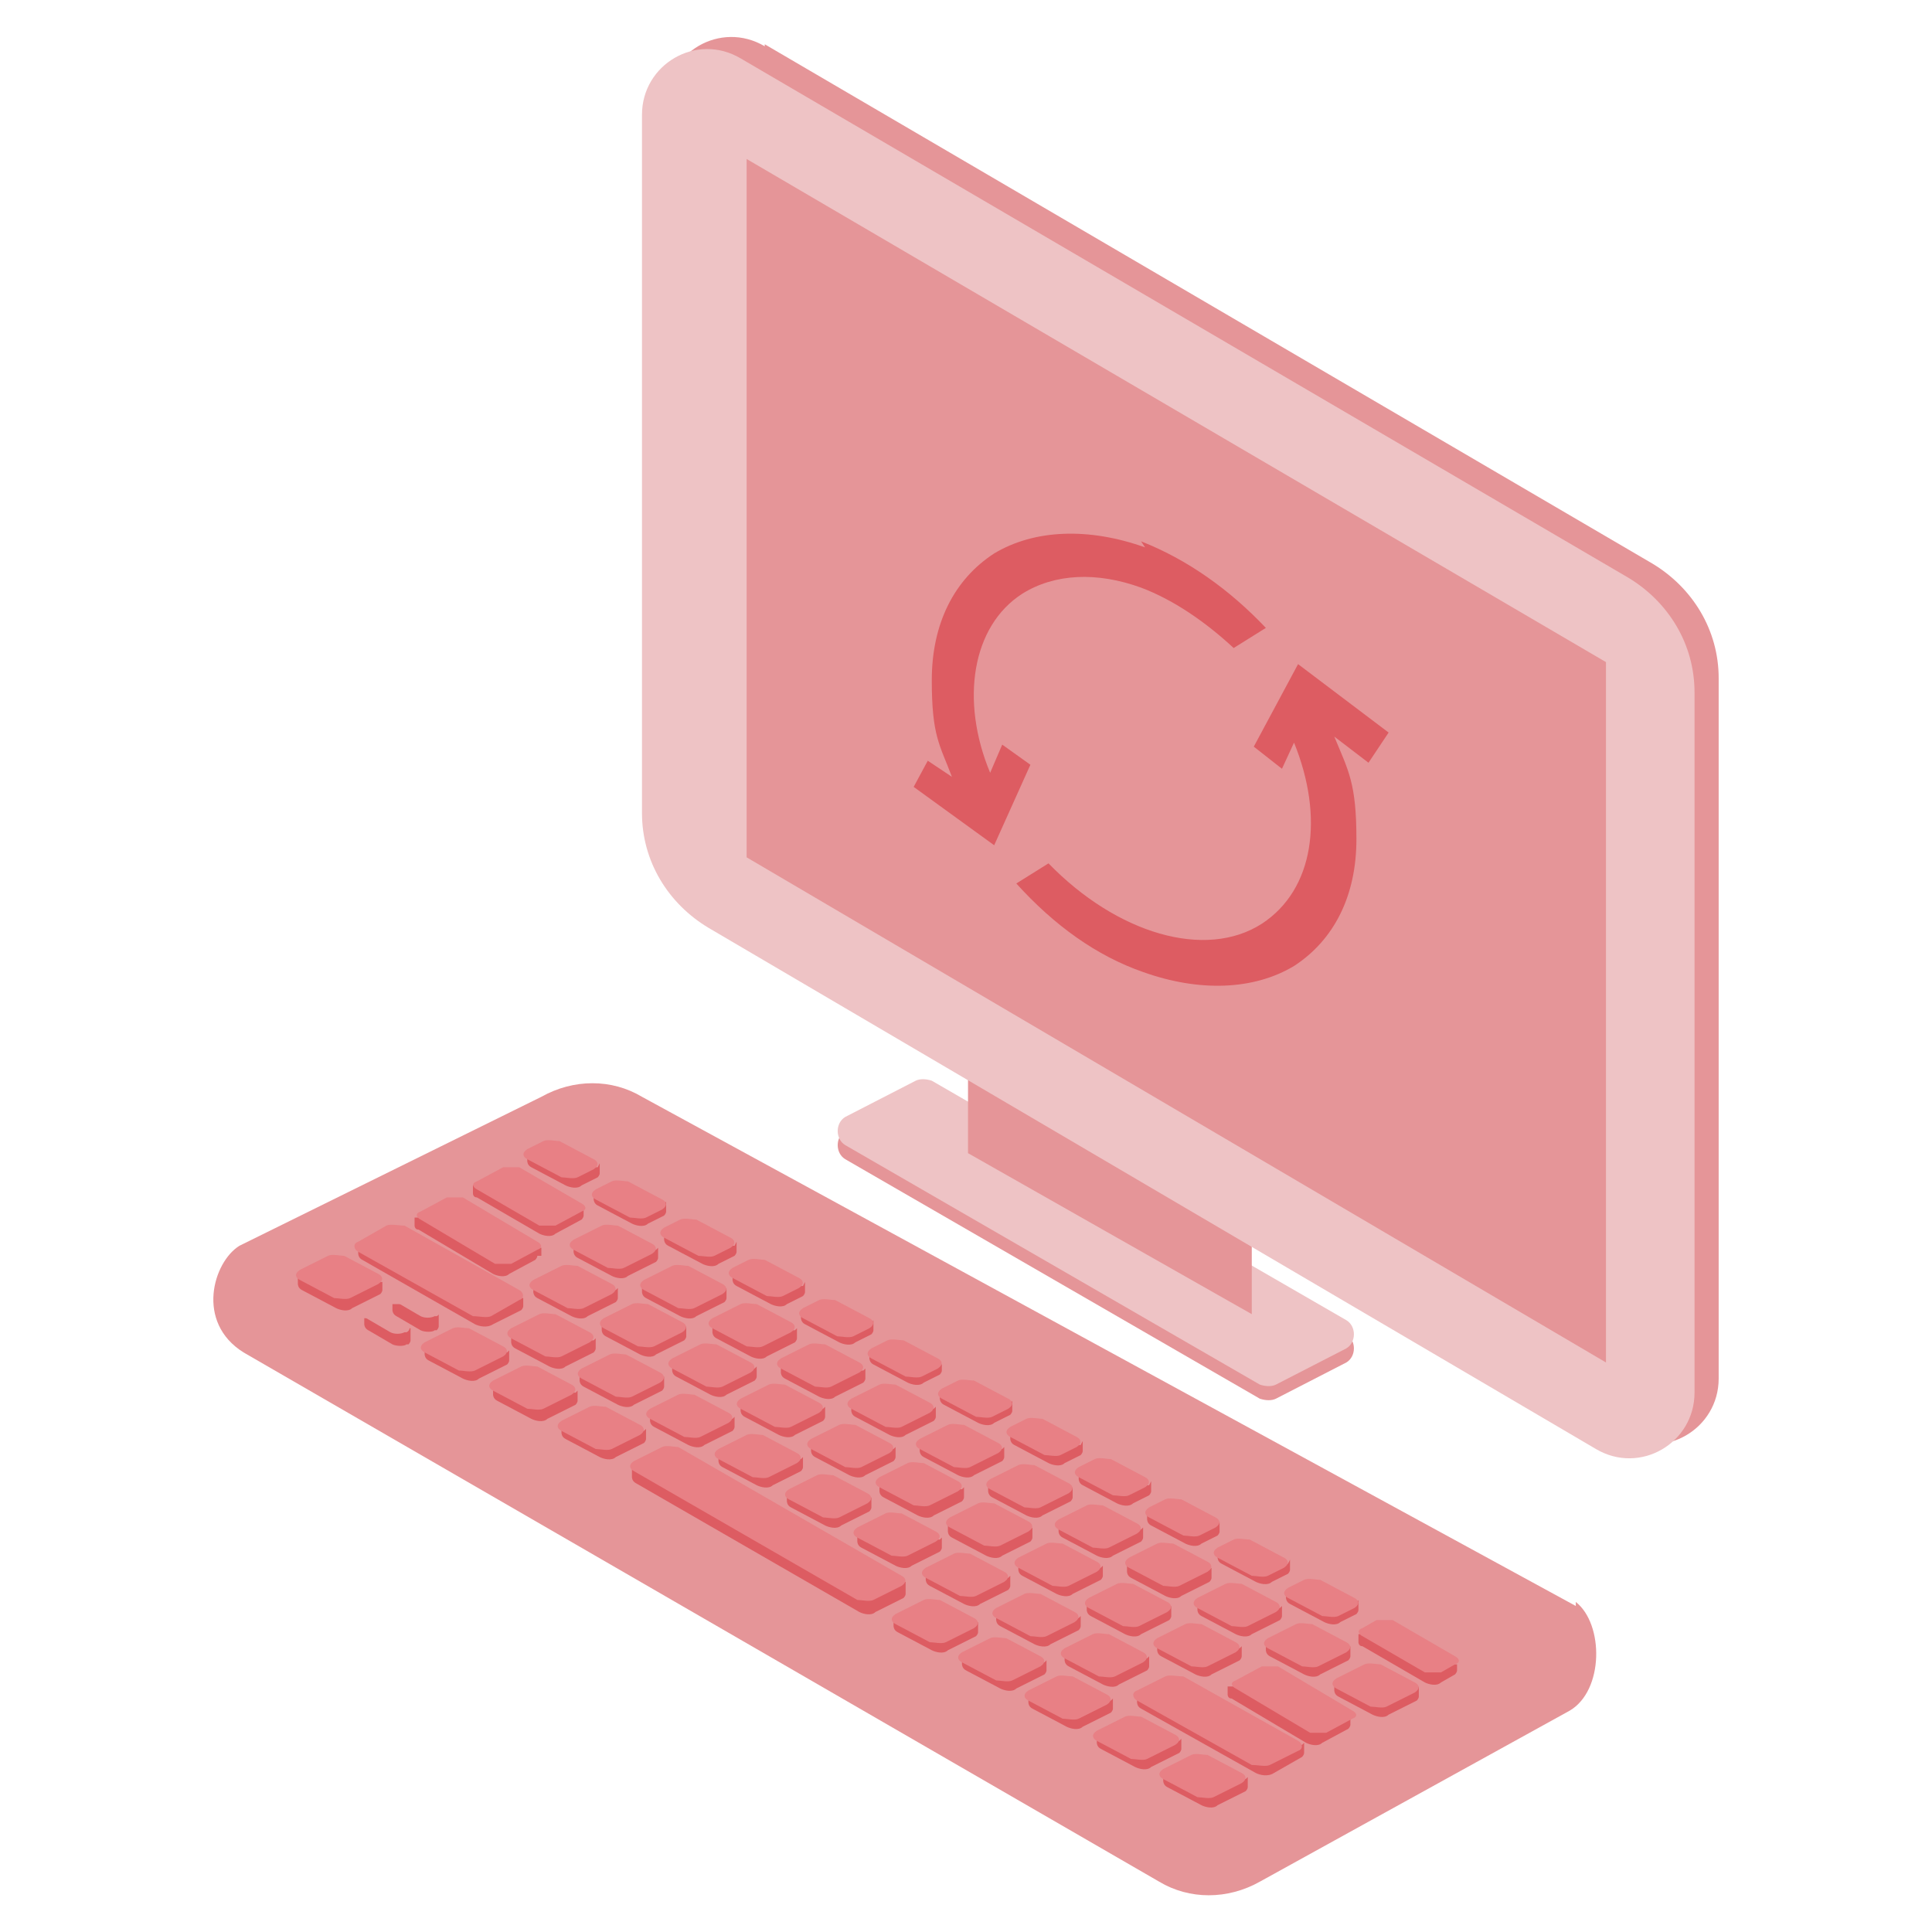 <?xml version="1.0" encoding="UTF-8"?>
<svg id="_レイヤー_1" data-name="レイヤー_1" xmlns="http://www.w3.org/2000/svg" version="1.1" viewBox="0 0 96 96">
  <!-- Generator: Adobe Illustrator 29.7.1, SVG Export Plug-In . SVG Version: 2.1.1 Build 8)  -->
  <defs>
    <style>
      .st0 {
        fill: #dd5c62;
      }

      .st1 {
        fill: #eec3c5;
      }

      .st2 {
        fill: #e59598;
      }

      .st3 {
        fill: #e88085;
      }
    </style>
  </defs>
  <g>
    <path class="st2" d="M62.6,69.5l-20.6-11.9c-.5-.3-.5-1.1,0-1.4l3.5-1.8c.2-.1.5-.1.8,0l20.6,11.9c.5.3.5,1.1,0,1.4l-3.5,1.8c-.2.1-.5.1-.8,0Z"/>
    <path class="st1" d="M62.6,68.8l-20.6-11.9c-.5-.3-.5-1.1,0-1.4l3.5-1.8c.2-.1.5-.1.8,0l20.6,11.9c.5.3.5,1.1,0,1.4l-3.5,1.8c-.2.1-.5.1-.8,0Z"/>
    <path class="st2" d="M62.2,65.3l-14.1-8v-8.1l14.1,8v8.1Z"/>
    <path class="st2" d="M38,2.2l44.1,25.8c2,1.2,3.3,3.3,3.3,5.7v34.8c0,2.5-2.7,4.1-4.9,2.8l-44.1-25.9c-2-1.2-3.3-3.3-3.3-5.7V5.1c0-2.5,2.7-4.1,4.9-2.8h0Z"/>
    <path class="st1" d="M36.8,2.9l44.1,25.8c2,1.2,3.3,3.3,3.3,5.7v34.8c0,2.5-2.7,4.1-4.9,2.8l-44.1-25.9c-2-1.2-3.3-3.3-3.3-5.7V5.7c0-2.5,2.7-4.1,4.9-2.8h0Z"/>
    <path class="st2" d="M37.1,7.9v34.7l42.7,25.1v-34.8L37.1,7.9h0Z"/>
    <path class="st2" d="M78.3,79.8l-46.4-25.3c-1.5-.9-3.4-.9-5,0l-15,7.4c-1.3.8-2.2,3.8.2,5.3l45.5,26.3c1.5.9,3.4.9,5,0l15.4-8.5c1.7-1,1.7-4.3.3-5.4h0s0,0,0,0Z"/>
    <path class="st0" d="M19,64.1v-.4h-.4l-1.4-.8c-.2-.1-.6-.2-.8,0l-1,.5h-.6v.4c0,0,0,.2.2.3l1.7.9c.2.1.6.2.8,0l1.4-.7c0,0,.1-.1.1-.2h0Z"/>
    <path class="st0" d="M29,60.5v-.4h-.4l-2.9-1.7c-.2-.1-.6-.2-.8,0l-.9.5h-.5v.4c0,0,0,.2.2.2l3.1,1.8c.2.1.6.2.8,0l1.3-.7c0,0,.1-.1.1-.2h0Z"/>
    <path class="st0" d="M26,64.9v-.4h-.4l-5.4-3.1c-.2-.1-.6-.2-.8,0l-1,.5h-.6v.4c0,0,0,.2.2.3l5.6,3.2c.2.1.6.2.9,0l1.4-.7c0,0,.1-.1.1-.2h0Z"/>
    <path class="st0" d="M26.9,62.4v-.4h-.5l-3.5-2c-.2-.1-.6-.2-.8,0l-.9.5h-.6v.4s0,.2.2.2l3.7,2.2c.2.1.6.2.8,0l1.3-.7s.1-.1.1-.2h0Z"/>
    <path class="st0" d="M25.2,67.2h-.5l-1.3-.8c-.2-.1-.6-.2-.8,0l-.9.5h-.6v.4c0,0,0,.2.2.3l1.7.9c.2.1.6.2.8,0l1.4-.7c0,0,.1-.1.1-.2v-.5h0,0Z"/>
    <path class="st0" d="M28.6,69.2h-.5l-1.3-.8c-.2-.1-.6-.2-.8,0l-.9.5h-.6v.4c0,0,0,.2.2.3l1.7.9c.2.1.6.2.8,0l1.4-.7c0,0,.1-.1.1-.2v-.5h0Z"/>
    <path class="st0" d="M29.5,66.6h-.5l-1.3-.8c-.2-.1-.6-.2-.8,0l-.9.5h-.6v.4c0,0,0,.2.2.3l1.7.9c.2.1.6.2.8,0l1.4-.7c0,0,.1-.1.1-.2v-.5h0,0Z"/>
    <path class="st0" d="M32.9,68.5h-.5l-1.3-.8c-.2-.1-.6-.2-.8,0l-.9.5h-.6v.4c0,0,0,.2.2.3l1.7.9c.2.1.6.2.8,0l1.4-.7c0,0,.1-.1.1-.2v-.5h0Z"/>
    <path class="st0" d="M45,78.6h-.5l-10.8-6.2c-.2-.1-.6-.2-.8,0l-.9.5h-.6v.5c0,0,0,.2.2.3l11.1,6.4c.2.1.6.2.8,0l1.4-.7c0,0,.1-.1.1-.2v-.5h0Z"/>
    <path class="st0" d="M36.4,70.5h-.5l-1.3-.8c-.2-.1-.6-.2-.8,0l-.9.5h-.6v.4c0,0,0,.2.2.3l1.7.9c.2.1.6.2.8,0l1.4-.7c0,0,.1-.1.1-.2v-.5h0,0Z"/>
    <path class="st0" d="M39.8,72.5h-.5l-1.3-.8c-.2-.1-.6-.2-.8,0l-.9.5h-.6v.4c0,0,0,.2.2.3l1.7.9c.2.1.6.2.8,0l1.4-.7c0,0,.1-.1.1-.2v-.5h0Z"/>
    <path class="st0" d="M40.9,70h-.5l-1.3-.8c-.2-.1-.6-.2-.8,0l-.9.5h-.6v.4c0,0,0,.2.2.3l1.7.9c.2.1.6.2.8,0l1.4-.7c0,0,.1-.1.1-.2v-.5h0,0Z"/>
    <path class="st0" d="M42.9,68.1h-.5l-1.3-.8c-.2-.1-.6-.2-.8,0l-.9.5h-.6v.4c0,0,0,.2.2.3l1.7.9c.2.1.6.2.8,0l1.4-.7c0,0,.1-.1.1-.2v-.5h0Z"/>
    <path class="st0" d="M37.5,68h-.5l-1.3-.8c-.2-.1-.6-.2-.8,0l-.9.5h-.6v.4c0,0,0,.2.2.3l1.7.9c.2.1.6.2.8,0l1.4-.7c0,0,.1-.1.1-.2v-.5h0,0Z"/>
    <path class="st0" d="M39.5,66.1h-.5l-1.3-.8c-.2-.1-.6-.2-.8,0l-.9.5h-.6v.4c0,0,0,.2.2.3l1.7.9c.2.1.6.2.8,0l1.4-.7c0,0,.1-.1.1-.2v-.5h0,0Z"/>
    <path class="st0" d="M39.9,63.9h-.5l-1.3-.8c-.2-.1-.6-.2-.8,0h-.3c0,.1-.6.1-.6.1v.4c0,0,0,.2.2.3l1.7.9c.2.1.6.2.8,0l.8-.4c0,0,.1-.1.1-.2v-.5h0,0Z"/>
    <path class="st0" d="M43.3,65.8h-.5l-1.3-.8c-.2-.1-.6-.2-.8,0h-.3c0,.1-.6.1-.6.1v.4c0,0,0,.2.2.3l1.7.9c.2.1.6.2.8,0l.8-.4c0,0,.1-.1.1-.2v-.5h0,0Z"/>
    <path class="st0" d="M46.8,67.8l-1.9-.8c-.2-.1-.6-.2-.8,0h-.3c0,.1-.6.1-.6.1v.4c0,0,0,.2.2.3l1.7.9c.2.1.6.2.8,0l.8-.4c0,0,.1-.1.1-.2v-.5h0,0Z"/>
    <path class="st0" d="M46.4,70h-.5l-1.3-.8c-.2-.1-.6-.2-.8,0l-.9.5h-.6v.4c0,0,0,.2.2.3l1.7.9c.2.1.6.2.8,0l1.4-.7c0,0,.1-.1.1-.2v-.5h0,0Z"/>
    <path class="st0" d="M44.4,72h-.5l-1.3-.8c-.2-.1-.6-.2-.8,0l-.9.5h-.6v.4c0,0,0,.2.2.3l1.7.9c.2.1.6.2.8,0l1.4-.7c0,0,.1-.1.1-.2v-.5h0Z"/>
    <path class="st0" d="M43.2,74.5h-.5l-1.3-.8c-.2-.1-.6-.2-.8,0l-.9.5h-.6v.4c0,0,0,.2.2.3l1.7.9c.2.1.6.2.8,0l1.4-.7c0,0,.1-.1.1-.2v-.5h0,0Z"/>
    <path class="st0" d="M46.7,76.5h-.5l-1.3-.8c-.2-.1-.6-.2-.8,0l-.9.5h-.6v.4c0,0,0,.2.2.3l1.7.9c.2.1.6.2.8,0l1.4-.7c0,0,.1-.1.1-.2v-.5h0,0Z"/>
    <path class="st0" d="M47.8,74h-.5l-1.3-.8c-.2-.1-.6-.2-.8,0l-.9.5h-.6v.4c0,0,0,.2.2.3l1.7.9c.2.1.6.2.8,0l1.4-.7c0,0,.1-.1.1-.2v-.5h0,0Z"/>
    <path class="st0" d="M49.8,72h-.5l-1.3-.8c-.2-.1-.6-.2-.8,0l-.9.5h-.6v.4c0,0,0,.2.2.3l1.7.9c.2.1.6.2.8,0l1.4-.7c0,0,.1-.1.1-.2v-.5h0,0Z"/>
    <path class="st0" d="M50.2,69.8h-.5l-1.3-.8c-.2-.1-.6-.2-.8,0h-.3c0,.1-.6.1-.6.1v.4c0,0,0,.2.2.3l1.7.9c.2.1.6.2.8,0l.8-.4c0,0,.1-.1.1-.2v-.5h0,0Z"/>
    <path class="st0" d="M53.7,71.8h-.5l-1.3-.8c-.2-.1-.6-.2-.8,0h-.3c0,.1-.6.1-.6.1v.4c0,0,0,.2.2.3l1.7.9c.2.1.6.2.8,0l.8-.4c0,0,.1-.1.1-.2v-.5h0,0Z"/>
    <path class="st0" d="M53.2,74h-.5l-1.3-.8c-.2-.1-.6-.2-.8,0l-.9.5h-.6v.4c0,0,0,.2.2.3l1.7.9c.2.1.6.2.8,0l1.4-.7c0,0,.1-.1.1-.2v-.5h0,0Z"/>
    <path class="st0" d="M51.2,76h-.5l-1.3-.8c-.2-.1-.6-.2-.8,0l-.9.5h-.6v.4c0,0,0,.2.2.3l1.7.9c.2.1.6.2.8,0l1.4-.7c0,0,.1-.1.1-.2v-.5h0,0Z"/>
    <path class="st0" d="M50.1,78.4h-.5l-1.3-.8c-.2-.1-.6-.2-.8,0l-.9.5h-.6v.4c0,0,0,.2.2.3l1.7.9c.2.1.6.2.8,0l1.4-.7c0,0,.1-.1.1-.2v-.5h0Z"/>
    <path class="st0" d="M48.5,80.7h-.5l-1.3-.8c-.2-.1-.6-.2-.8,0l-.9.5h-.6v.4c0,0,0,.2.2.3l1.7.9c.2.1.6.2.8,0l1.4-.7c0,0,.1-.1.1-.2v-.5h0Z"/>
    <path class="st0" d="M51.9,82.6h-.5l-1.3-.8c-.2-.1-.6-.2-.8,0l-.9.5h-.6v.4c0,0,0,.2.2.3l1.7.9c.2.1.6.2.8,0l1.4-.7c0,0,.1-.1.1-.2v-.5h0,0Z"/>
    <path class="st0" d="M55.2,84.5h-.5l-1.3-.8c-.2-.1-.6-.2-.8,0l-.9.5h-.6v.4c0,0,0,.2.2.3l1.7.9c.2.1.6.2.8,0l1.4-.7c0,0,.1-.1.1-.2v-.5h0,0Z"/>
    <path class="st0" d="M53.6,80.4h-.5l-1.3-.8c-.2-.1-.6-.2-.8,0l-.9.5h-.6v.4c0,0,0,.2.2.3l1.7.9c.2.1.6.2.8,0l1.4-.7c0,0,.1-.1.1-.2v-.5h0,0Z"/>
    <path class="st0" d="M57,82.4h-.5l-1.3-.8c-.2-.1-.6-.2-.8,0l-.9.5h-.6v.4c0,0,0,.2.2.3l1.7.9c.2.1.6.2.8,0l1.4-.7c0,0,.1-.1.1-.2v-.5h0Z"/>
    <path class="st0" d="M61.6,81.9h-.5l-1.3-.8c-.2-.1-.6-.2-.8,0l-.9.5h-.6v.4c0,0,0,.2.2.3l1.7.9c.2.1.6.2.8,0l1.4-.7c0,0,.1-.1.1-.2v-.5h0Z"/>
    <path class="st0" d="M60.1,78h-.5l-1.3-.8c-.2-.1-.6-.2-.8,0l-.9.5h-.6v.4c0,0,0,.2.2.3l1.7.9c.2.1.6.2.8,0l1.4-.7c0,0,.1-.1.1-.2v-.5h0,0Z"/>
    <path class="st0" d="M58.1,79.9h-.5l-1.3-.8c-.2-.1-.6-.2-.8,0l-.9.5h-.6v.4c0,0,0,.2.2.3l1.7.9c.2.1.6.2.8,0l1.4-.7c0,0,.1-.1.1-.2v-.5h0,0Z"/>
    <path class="st0" d="M56.7,76h-.5l-1.3-.8c-.2-.1-.6-.2-.8,0l-.9.5h-.6v.4c0,0,0,.2.2.3l1.7.9c.2.1.6.2.8,0l1.4-.7c0,0,.1-.1.1-.2v-.5h0Z"/>
    <path class="st0" d="M57.1,73.8h-.5l-1.3-.8c-.2-.1-.6-.2-.8,0h-.3c0,.1-.6.1-.6.1v.4c0,0,0,.2.2.3l1.7.9c.2.1.6.2.8,0l.8-.4c0,0,.1-.1.1-.2v-.5h0Z"/>
    <path class="st0" d="M60.5,75.8h-.5l-1.3-.8c-.2-.1-.6-.2-.8,0h-.3c0,.1-.6.1-.6.1v.4c0,0,0,.2.2.3l1.7.9c.2.1.6.2.8,0l.8-.4c0,0,.1-.1.1-.2v-.5h0s0,0,0,0Z"/>
    <path class="st0" d="M64,77.7h-.5l-1.3-.8c-.2-.1-.6-.2-.8,0h-.3c0,.1-.6.1-.6.1v.4c0,0,0,.2.2.3l1.7.9c.2.1.6.2.8,0l.8-.4c0,0,.1-.1.1-.2v-.5h0s0,0,0,0Z"/>
    <path class="st0" d="M63.6,79.9h-.5l-1.3-.8c-.2-.1-.6-.2-.8,0l-.9.5h-.6v.4c0,0,0,.2.2.3l1.7.9c.2.1.6.2.8,0l1.4-.7c0,0,.1-.1.1-.2v-.5h0Z"/>
    <path class="st0" d="M67,81.9h-.5l-1.3-.8c-.2-.1-.6-.2-.8,0l-.9.5h-.6v.4c0,0,0,.2.2.3l1.7.9c.2.1.6.2.8,0l1.4-.7c0,0,.1-.1.1-.2v-.5h0,0Z"/>
    <path class="st0" d="M67.4,79.7h-.5l-1.3-.8c-.2-.1-.6-.2-.8,0h-.3c0,.1-.6.1-.6.1v.4c0,0,0,.2.2.3l1.7.9c.2.1.6.2.8,0l.8-.4c0,0,.1-.1.1-.2v-.5h0,0Z"/>
    <path class="st0" d="M70.4,83.9h-.5l-1.3-.8c-.2-.1-.6-.2-.8,0l-.9.5h-.6v.4c0,0,0,.2.2.3l1.7.9c.2.1.6.2.8,0l1.4-.7c0,0,.1-.1.1-.2v-.5h0,0Z"/>
    <path class="st0" d="M72.4,82.7h-.5l-2.8-1.6c-.2-.1-.6-.2-.8,0h-.2c0,.1-.6.1-.6.1v.4c0,0,0,.2.2.2l3.1,1.8c.2.1.6.2.8,0l.7-.4s.1-.1.1-.2v-.4h0Z"/>
    <path class="st0" d="M67.3,85.3h-.5l-3.5-2c-.2-.1-.6-.2-.8,0l-.9.5h-.6v.4s0,.2.2.2l3.7,2.2c.2.1.6.2.8,0l1.3-.7s.1-.1.1-.2v-.4h0,0Z"/>
    <path class="st0" d="M64.7,86.7h-.5l-5.3-3.1c-.2-.1-.6-.2-.9,0l-.9.5h-.6v.5c0,0,0,.2.2.3l5.7,3.2c.2.1.6.2.9,0l1.4-.8c0,0,.1-.1.1-.2v-.5h0Z"/>
    <path class="st0" d="M54.7,77.9h-.5l-1.3-.8c-.2-.1-.6-.2-.8,0l-.9.5h-.6v.4c0,0,0,.2.2.3l1.7.9c.2.1.6.2.8,0l1.4-.7c0,0,.1-.1.1-.2v-.5h0,0Z"/>
    <path class="st0" d="M34,66h-.5l-1.3-.8c-.2-.1-.6-.2-.8,0l-.9.5h-.6v.4c0,0,0,.2.2.3l1.7.9c.2.1.6.2.8,0l1.4-.7c0,0,.1-.1.1-.2v-.5h0,0Z"/>
    <path class="st0" d="M36,64.1h-.5l-1.3-.8c-.2-.1-.6-.2-.8,0l-.9.5h-.6v.4c0,0,0,.2.2.3l1.7.9c.2.1.6.2.8,0l1.4-.7c0,0,.1-.1.1-.2v-.5h0Z"/>
    <path class="st0" d="M36.5,61.9h-.5l-1.3-.8c-.2-.1-.6-.2-.8,0h-.3c0,.1-.6.1-.6.1v.4c0,0,0,.2.2.3l1.7.9c.2.1.6.2.8,0l.8-.4c0,0,.1-.1.1-.2v-.5h0s0,0,0,0Z"/>
    <path class="st0" d="M33,59.9h-.5l-1.3-.8c-.2-.1-.6-.2-.8,0h-.3c0,.1-.6.1-.6.1v.4c0,0,0,.2.2.3l1.7.9c.2.1.6.2.8,0l.8-.4c0,0,.1-.1.1-.2v-.5h0s0,0,0,0Z"/>
    <path class="st0" d="M29.7,58h-.5l-1.3-.8c-.2-.1-.6-.2-.8,0h-.3c0,.1-.6.1-.6.1v.4c0,0,0,.2.2.3l1.7.9c.2.1.6.2.8,0l.8-.4c0,0,.1-.1.1-.2v-.5h0,0Z"/>
    <path class="st0" d="M32.6,62.1h-.5l-1.3-.8c-.2-.1-.6-.2-.8,0l-.9.5h-.6v.4c0,0,0,.2.2.3l1.7.9c.2.1.6.2.8,0l1.4-.7c0,0,.1-.1.1-.2v-.5h0,0Z"/>
    <path class="st0" d="M30.6,64.1h-.5l-1.3-.8c-.2-.1-.6-.2-.8,0l-.9.5h-.6v.4c0,0,0,.2.2.3l1.7.9c.2.1.6.2.8,0l1.4-.7c0,0,.1-.1.1-.2v-.5h0Z"/>
    <path class="st0" d="M58.6,86.5h-.5l-1.3-.8c-.2-.1-.6-.2-.8,0l-.9.5h-.6v.4c0,0,0,.2.2.3l1.7.9c.2.1.6.2.8,0l1.4-.7c0,0,.1-.1.1-.2v-.5h0,0Z"/>
    <path class="st0" d="M61.9,88.4h-.5l-1.3-.8c-.2-.1-.6-.2-.8,0l-.9.5h-.6v.4c0,0,0,.2.2.3l1.7.9c.2.1.6.2.8,0l1.4-.7c0,0,.1-.1.1-.2v-.5h0,0Z"/>
    <path class="st3" d="M16.6,64.5l-1.7-.9c-.2-.1-.3-.3,0-.5l1.4-.7c.2-.1.6,0,.8,0l1.7.9c.2.1.3.3,0,.5l-1.4.7c-.2.1-.6,0-.8,0Z"/>
    <path class="st3" d="M22.8,68.1l-1.7-.9c-.2-.1-.3-.3,0-.5l1.4-.7c.2-.1.6,0,.8,0l1.7.9c.2.1.3.3,0,.5l-1.4.7c-.2.1-.6,0-.8,0h0Z"/>
    <path class="st3" d="M46.2,81.6l-1.7-.9c-.2-.1-.3-.3,0-.5l1.4-.7c.2-.1.6,0,.8,0l1.7.9c.2.1.3.3,0,.5l-1.4.7c-.2.1-.6,0-.8,0h0Z"/>
    <path class="st3" d="M26.2,70l-1.7-.9c-.2-.1-.3-.3,0-.5l1.4-.7c.2-.1.6,0,.8,0l1.7.9c.2.1.3.3,0,.5l-1.4.7c-.2.1-.6,0-.8,0h0Z"/>
    <path class="st0" d="M32,71.1h-.5l-1.3-.8c-.2-.1-.6-.2-.8,0l-.9.5h-.6v.4c0,0,0,.2.2.3l1.7.9c.2.1.6.2.8,0l1.4-.7c0,0,.1-.1.1-.2v-.5h0Z"/>
    <path class="st3" d="M29.6,72l-1.7-.9c-.2-.1-.3-.3,0-.5l1.4-.7c.2-.1.6,0,.8,0l1.7.9c.2.1.3.3,0,.5l-1.4.7c-.2.1-.6,0-.8,0h0Z"/>
    <path class="st3" d="M52.8,85.4l-1.7-.9c-.2-.1-.3-.3,0-.5l1.4-.7c.2-.1.6,0,.8,0l1.7.9c.2.1.3.3,0,.5l-1.4.7c-.2.1-.6,0-.8,0Z"/>
    <path class="st3" d="M56.2,87.4l-1.7-.9c-.2-.1-.3-.3,0-.5l1.4-.7c.2-.1.6,0,.8,0l1.7.9c.2.1.3.3,0,.5l-1.4.7c-.2.1-.6,0-.8,0Z"/>
    <path class="st3" d="M59.5,89.3l-1.7-.9c-.2-.1-.3-.3,0-.5l1.4-.7c.2-.1.6,0,.8,0l1.7.9c.2.1.3.3,0,.5l-1.4.7c-.2.1-.6,0-.8,0h0Z"/>
    <path class="st3" d="M49.5,83.5l-1.7-.9c-.2-.1-.3-.3,0-.5l1.4-.7c.2-.1.6,0,.8,0l1.7.9c.2.1.3.3,0,.5l-1.4.7c-.2.1-.6,0-.8,0h0Z"/>
    <path class="st3" d="M42.6,79.5l-11.1-6.4c-.2-.1-.3-.3,0-.5l1.4-.7c.2-.1.6,0,.8,0l11.1,6.4c.2.1.3.3,0,.5l-1.4.7c-.2.1-.6,0-.8,0Z"/>
    <path class="st3" d="M27.9,58.5l-1.7-.9c-.2-.1-.3-.3,0-.5l.8-.4c.2-.1.6,0,.8,0l1.7.9c.2.1.3.3,0,.5l-.8.4c-.2.1-.6,0-.8,0h0Z"/>
    <path class="st3" d="M34.7,62.4l-1.7-.9c-.2-.1-.3-.3,0-.5l.8-.4c.2-.1.6,0,.8,0l1.7.9c.2.1.3.3,0,.5l-.8.4c-.2.1-.6,0-.8,0Z"/>
    <path class="st3" d="M31.3,60.5l-1.7-.9c-.2-.1-.3-.3,0-.5l.8-.4c.2-.1.6,0,.8,0l1.7.9c.2.1.3.3,0,.5l-.8.4c-.2.1-.6,0-.8,0h0Z"/>
    <path class="st3" d="M38.1,64.4l-1.7-.9c-.2-.1-.3-.3,0-.5l.8-.4c.2-.1.6,0,.8,0l1.7.9c.2.1.3.3,0,.5l-.8.4c-.2.1-.6,0-.8,0Z"/>
    <path class="st3" d="M41.6,66.4l-1.7-.9c-.2-.1-.3-.3,0-.5l.8-.4c.2-.1.6,0,.8,0l1.7.9c.2.1.3.3,0,.5l-.8.4c-.2.1-.6,0-.8,0h0Z"/>
    <path class="st3" d="M45,68.4l-1.7-.9c-.2-.1-.3-.3,0-.5l.8-.4c.2-.1.6,0,.8,0l1.7.9c.2.1.3.3,0,.5l-.8.4c-.2.1-.6,0-.8,0h0Z"/>
    <path class="st3" d="M48.5,70.4l-1.7-.9c-.2-.1-.3-.3,0-.5l.8-.4c.2-.1.6,0,.8,0l1.7.9c.2.1.3.3,0,.5l-.8.4c-.2.1-.6,0-.8,0Z"/>
    <path class="st3" d="M51.9,72.3l-1.7-.9c-.2-.1-.3-.3,0-.5l.8-.4c.2-.1.6,0,.8,0l1.7.9c.2.1.3.3,0,.5l-.8.4c-.2.1-.6,0-.8,0Z"/>
    <path class="st3" d="M55.3,74.3l-1.7-.9c-.2-.1-.3-.3,0-.5l.8-.4c.2-.1.6,0,.8,0l1.7.9c.2.1.3.3,0,.5l-.8.4c-.2.1-.6,0-.8,0h0Z"/>
    <path class="st3" d="M58.8,76.3l-1.7-.9c-.2-.1-.3-.3,0-.5l.8-.4c.2-.1.6,0,.8,0l1.7.9c.2.1.3.3,0,.5l-.8.4c-.2.1-.6,0-.8,0h0Z"/>
    <path class="st3" d="M62.2,78.3l-1.7-.9c-.2-.1-.3-.3,0-.5l.8-.4c.2-.1.6,0,.8,0l1.7.9c.2.1.3.3,0,.5l-.8.4c-.2.1-.6,0-.8,0Z"/>
    <path class="st3" d="M65.7,80.3l-1.7-.9c-.2-.1-.3-.3,0-.5l.8-.4c.2-.1.6,0,.8,0l1.7.9c.2.1.3.3,0,.5l-.8.4c-.2.1-.6,0-.8,0Z"/>
    <path class="st3" d="M70.8,83.1l-3.1-1.8c-.2-.1-.3-.3,0-.4l.7-.4c.2,0,.6,0,.8,0l3.1,1.8c.2.1.3.3,0,.4l-.7.4c-.2,0-.6,0-.8,0Z"/>
    <path class="st3" d="M33.7,65l-1.7-.9c-.2-.1-.3-.3,0-.5l1.4-.7c.2-.1.6,0,.8,0l1.7.9c.2.1.3.3,0,.5l-1.4.7c-.2.1-.6,0-.8,0h0Z"/>
    <path class="st3" d="M30.2,63l-1.7-.9c-.2-.1-.3-.3,0-.5l1.4-.7c.2-.1.6,0,.8,0l1.7.9c.2.1.3.3,0,.5l-1.4.7c-.2.1-.6,0-.8,0h0Z"/>
    <path class="st3" d="M37.1,66.9l-1.7-.9c-.2-.1-.3-.3,0-.5l1.4-.7c.2-.1.6,0,.8,0l1.7.9c.2.1.3.3,0,.5l-1.4.7c-.2.1-.6,0-.8,0h0Z"/>
    <path class="st3" d="M40.5,68.9l-1.7-.9c-.2-.1-.3-.3,0-.5l1.4-.7c.2-.1.6,0,.8,0l1.7.9c.2.1.3.3,0,.5l-1.4.7c-.2.1-.6,0-.8,0h0Z"/>
    <path class="st3" d="M44,70.9l-1.7-.9c-.2-.1-.3-.3,0-.5l1.4-.7c.2-.1.6,0,.8,0l1.7.9c.2.1.3.3,0,.5l-1.4.7c-.2.1-.6,0-.8,0h0Z"/>
    <path class="st3" d="M47.4,72.9l-1.7-.9c-.2-.1-.3-.3,0-.5l1.4-.7c.2-.1.6,0,.8,0l1.7.9c.2.1.3.3,0,.5l-1.4.7c-.2.1-.6,0-.8,0Z"/>
    <path class="st3" d="M50.9,74.9l-1.7-.9c-.2-.1-.3-.3,0-.5l1.4-.7c.2-.1.6,0,.8,0l1.7.9c.2.1.3.3,0,.5l-1.4.7c-.2.1-.6,0-.8,0Z"/>
    <path class="st3" d="M54.3,76.9l-1.7-.9c-.2-.1-.3-.3,0-.5l1.4-.7c.2-.1.6,0,.8,0l1.7.9c.2.1.3.3,0,.5l-1.4.7c-.2.1-.6,0-.8,0h0Z"/>
    <path class="st3" d="M57.8,78.8l-1.7-.9c-.2-.1-.3-.3,0-.5l1.4-.7c.2-.1.6,0,.8,0l1.7.9c.2.1.3.3,0,.5l-1.4.7c-.2.1-.6,0-.8,0h0Z"/>
    <path class="st3" d="M61.2,80.8l-1.7-.9c-.2-.1-.3-.3,0-.5l1.4-.7c.2-.1.6,0,.8,0l1.7.9c.2.1.3.3,0,.5l-1.4.7c-.2.1-.6,0-.8,0h0Z"/>
    <path class="st3" d="M64.7,82.8l-1.7-.9c-.2-.1-.3-.3,0-.5l1.4-.7c.2-.1.6,0,.8,0l1.7.9c.2.1.3.3,0,.5l-1.4.7c-.2.1-.6,0-.8,0h0Z"/>
    <path class="st3" d="M68.1,84.8l-1.7-.9c-.2-.1-.3-.3,0-.5l1.4-.7c.2-.1.6,0,.8,0l1.7.9c.2.1.3.3,0,.5l-1.4.7c-.2.1-.6,0-.8,0Z"/>
    <path class="st3" d="M26.8,60.9l-3.1-1.8c-.2-.1-.3-.3,0-.4l1.3-.7c.2,0,.6,0,.8,0l3.1,1.8c.2.1.3.3,0,.4l-1.3.7c-.2,0-.6,0-.8,0Z"/>
    <path class="st3" d="M31.7,66.9l-1.7-.9c-.2-.1-.3-.3,0-.5l1.4-.7c.2-.1.6,0,.8,0l1.7.9c.2.1.3.3,0,.5l-1.4.7c-.2.1-.6,0-.8,0h0Z"/>
    <path class="st3" d="M28.2,65l-1.7-.9c-.2-.1-.3-.3,0-.5l1.4-.7c.2-.1.6,0,.8,0l1.7.9c.2.1.3.3,0,.5l-1.4.7c-.2.1-.6,0-.8,0h0Z"/>
    <path class="st3" d="M35.1,68.9l-1.7-.9c-.2-.1-.3-.3,0-.5l1.4-.7c.2-.1.6,0,.8,0l1.7.9c.2.1.3.3,0,.5l-1.4.7c-.2.1-.6,0-.8,0h0Z"/>
    <path class="st3" d="M38.5,70.9l-1.7-.9c-.2-.1-.3-.3,0-.5l1.4-.7c.2-.1.6,0,.8,0l1.7.9c.2.1.3.3,0,.5l-1.4.7c-.2.1-.6,0-.8,0Z"/>
    <path class="st3" d="M42,72.9l-1.7-.9c-.2-.1-.3-.3,0-.5l1.4-.7c.2-.1.6,0,.8,0l1.7.9c.2.1.3.3,0,.5l-1.4.7c-.2.1-.6,0-.8,0h0Z"/>
    <path class="st3" d="M45.4,74.8l-1.7-.9c-.2-.1-.3-.3,0-.5l1.4-.7c.2-.1.6,0,.8,0l1.7.9c.2.1.3.3,0,.5l-1.4.7c-.2.1-.6,0-.8,0h0Z"/>
    <path class="st3" d="M48.9,76.8l-1.7-.9c-.2-.1-.3-.3,0-.5l1.4-.7c.2-.1.6,0,.8,0l1.7.9c.2.1.3.3,0,.5l-1.4.7c-.2.1-.6,0-.8,0h0Z"/>
    <path class="st3" d="M52.3,78.8l-1.7-.9c-.2-.1-.3-.3,0-.5l1.4-.7c.2-.1.6,0,.8,0l1.7.9c.2.1.3.3,0,.5l-1.4.7c-.2.1-.6,0-.8,0h0Z"/>
    <path class="st3" d="M55.8,80.8l-1.7-.9c-.2-.1-.3-.3,0-.5l1.4-.7c.2-.1.6,0,.8,0l1.7.9c.2.1.3.3,0,.5l-1.4.7c-.2.1-.6,0-.8,0Z"/>
    <path class="st3" d="M59.2,82.8l-1.7-.9c-.2-.1-.3-.3,0-.5l1.4-.7c.2-.1.6,0,.8,0l1.7.9c.2.1.3.3,0,.5l-1.4.7c-.2.1-.6,0-.8,0h0Z"/>
    <path class="st3" d="M24.6,62.8l-3.7-2.2c-.2-.1-.3-.3,0-.4l1.3-.7c.2,0,.6,0,.8,0l3.7,2.2c.2.1.3.3,0,.4l-1.3.7c-.2,0-.6,0-.8,0Z"/>
    <path class="st3" d="M65.1,86.1l-3.7-2.2c-.2-.1-.3-.3,0-.4l1.3-.7c.2,0,.6,0,.8,0l3.7,2.2c.2.1.3.3,0,.4l-1.3.7c-.2,0-.6,0-.8,0Z"/>
    <path class="st3" d="M30.6,69.4l-1.7-.9c-.2-.1-.3-.3,0-.5l1.4-.7c.2-.1.6,0,.8,0l1.7.9c.2.1.3.3,0,.5l-1.4.7c-.2.1-.6,0-.8,0h0Z"/>
    <path class="st3" d="M27.1,67.4l-1.7-.9c-.2-.1-.3-.3,0-.5l1.4-.7c.2-.1.6,0,.8,0l1.7.9c.2.1.3.3,0,.5l-1.4.7c-.2.1-.6,0-.8,0h0Z"/>
    <path class="st3" d="M34,71.4l-1.7-.9c-.2-.1-.3-.3,0-.5l1.4-.7c.2-.1.6,0,.8,0l1.7.9c.2.1.3.3,0,.5l-1.4.7c-.2.1-.6,0-.8,0h0Z"/>
    <path class="st3" d="M37.4,73.4l-1.7-.9c-.2-.1-.3-.3,0-.5l1.4-.7c.2-.1.6,0,.8,0l1.7.9c.2.1.3.3,0,.5l-1.4.7c-.2.1-.6,0-.8,0Z"/>
    <path class="st3" d="M40.9,75.4l-1.7-.9c-.2-.1-.3-.3,0-.5l1.4-.7c.2-.1.6,0,.8,0l1.7.9c.2.1.3.3,0,.5l-1.4.7c-.2.1-.6,0-.8,0Z"/>
    <path class="st3" d="M44.3,77.3l-1.7-.9c-.2-.1-.3-.3,0-.5l1.4-.7c.2-.1.6,0,.8,0l1.7.9c.2.1.3.3,0,.5l-1.4.7c-.2.1-.6,0-.8,0Z"/>
    <path class="st3" d="M47.7,79.3l-1.7-.9c-.2-.1-.3-.3,0-.5l1.4-.7c.2-.1.6,0,.8,0l1.7.9c.2.1.3.3,0,.5l-1.4.7c-.2.1-.6,0-.8,0h0Z"/>
    <path class="st3" d="M51.2,81.3l-1.7-.9c-.2-.1-.3-.3,0-.5l1.4-.7c.2-.1.6,0,.8,0l1.7.9c.2.1.3.3,0,.5l-1.4.7c-.2.1-.6,0-.8,0h0Z"/>
    <path class="st3" d="M54.6,83.3l-1.7-.9c-.2-.1-.3-.3,0-.5l1.4-.7c.2-.1.6,0,.8,0l1.7.9c.2.1.3.3,0,.5l-1.4.7c-.2.1-.6,0-.8,0h0Z"/>
    <path class="st3" d="M23.5,65.4l-5.7-3.2c-.2-.1-.3-.4,0-.5l1.4-.8c.2-.1.6,0,.9,0l5.7,3.2c.2.1.3.4,0,.5l-1.4.8c-.2.1-.6,0-.9,0Z"/>
    <path class="st3" d="M62.2,87.7l-5.7-3.2c-.2-.1-.3-.4,0-.5l1.4-.7c.2-.1.6,0,.9,0l5.7,3.2c.2.1.3.4,0,.5l-1.4.7c-.2.1-.6,0-.9,0Z"/>
    <path class="st0" d="M20.4,66.4v-.4h-.3s-1-.5-1-.5c-.2,0-.4-.1-.6,0h-.4c0-.1,0,.3,0,.3,0,0,0,.2.2.3l1.2.7c.2.1.6.1.7,0h.1s.1-.1.1-.2h0Z"/>
    <path class="st0" d="M21.8,65.7v-.4h-.3s-1-.5-1-.5c-.2,0-.4-.1-.6,0h-.4c0-.1,0,.3,0,.3,0,0,0,.2.2.3l1.2.7c.2.1.6.1.7,0h.1s.1-.1.1-.2h0Z"/>
    <path class="st2" d="M20.9,65.4l-1.2-.7c-.2-.1-.2-.3,0-.4h.1c.2-.1.5-.1.7,0l1.2.7c.2.1.2.3,0,.4h-.1c-.2.1-.5.1-.7,0Z"/>
    <path class="st2" d="M19.4,66.2l-1.2-.7c-.2-.1-.2-.3,0-.4h.1c.2-.1.5-.1.7,0l1.2.7c.2.1.2.3,0,.4h-.1c-.2.1-.5.1-.7,0Z"/>
  </g>
  <g>
    <path class="st0" d="M69,36.4l-4.5-3.4-2.2,4.1,1.4,1.1.6-1.3c1.5,3.7,1,7.3-1.6,9-2.8,1.8-7.2.5-10.6-3l-1.6,1c1.9,2.1,4,3.6,6.3,4.4,2.8,1,5.5.9,7.5-.3,2-1.3,3.1-3.5,3.1-6.3s-.4-3.4-1.1-5.1l1.7,1.3,1-1.5h0Z"/>
    <path class="st0" d="M56.9,27.2c-2.8-1-5.5-.9-7.5.3-2,1.3-3.1,3.5-3.1,6.3s.4,3.2,1,4.8l-1.2-.8-.7,1.3,4,2.9,1.8-4-1.4-1-.6,1.4c-1.5-3.6-.9-7.3,1.6-8.9,1.6-1,3.7-1.1,5.9-.3,1.6.6,3.2,1.7,4.6,3l1.6-1c-1.8-1.9-3.9-3.4-6.2-4.3h0Z"/>
  </g>
</svg>